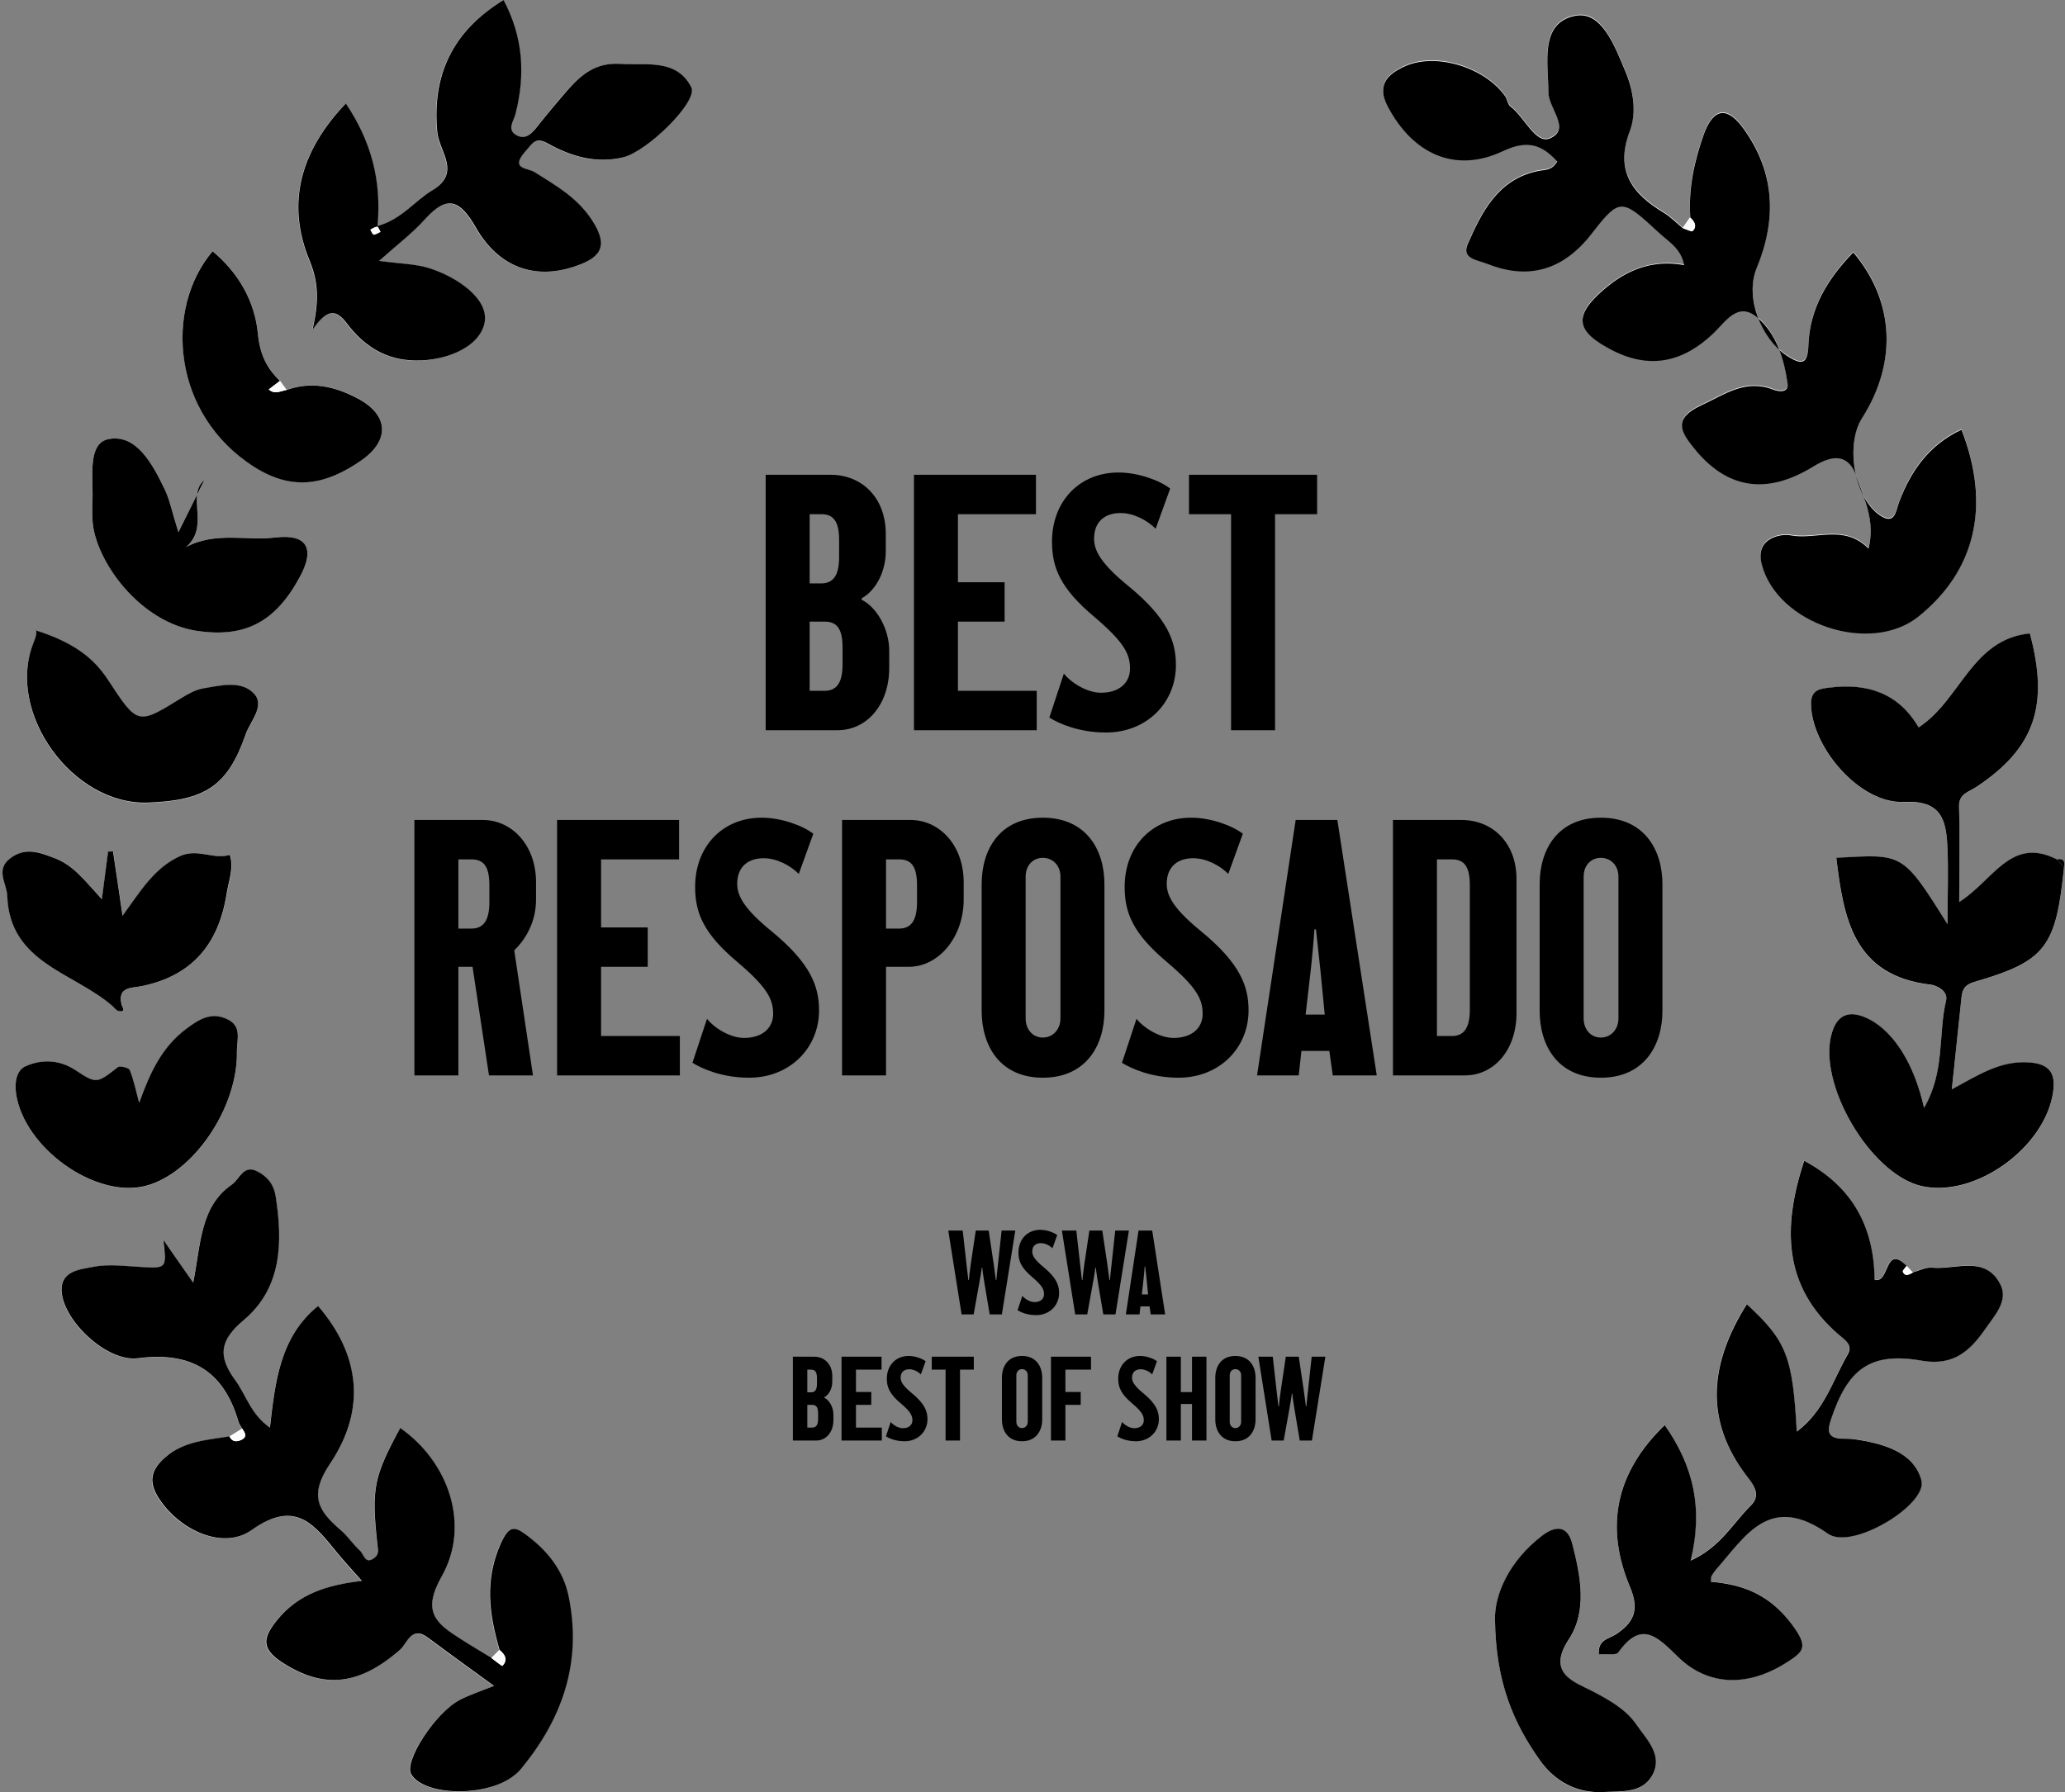 <?xml version="1.0" encoding="utf-8"?>
<svg xmlns="http://www.w3.org/2000/svg" width="311" height="270" viewBox="0 0 311 270" fill="none">
<rect x="0" y="0" width="311" height="270" fill="#808080" stroke="none"/>
<g clip-path="url(#clip0_4740_24742)">
<path d="M43.173 58.736C42.826 58.268 42.48 57.824 42.158 57.355C40.13 55.406 39.14 53.309 38.843 50.275C38.373 45.415 35.949 41.098 32.015 37.817C24.693 46.452 25.905 62.388 38.274 70.306C44.236 74.105 49.234 72.896 54.355 69.369C58.808 66.285 58.536 62.437 53.81 59.97C50.421 58.218 46.933 57.38 43.173 58.712V58.736Z" fill="#FCFCFC"/>
<path d="M310.85 130.621C311.048 129.684 310.726 129.289 309.737 129.462C302.81 125.959 300.188 132.718 295.067 135.9C295.067 130.67 295.141 126.082 295.042 121.518C294.992 119.569 296.477 119.347 297.639 118.583C306.422 112.736 308.624 106.347 305.704 95.443C296.922 96.282 295.24 105.484 288.956 109.603C285.938 104.447 281.213 102.893 275.547 103.609C274.212 103.781 272.752 103.855 272.752 106.026C272.752 112.564 280.075 121.124 286.754 120.828C292.345 120.556 293.087 123.492 293.285 127.488C293.459 131.016 293.31 134.543 293.31 139.255C286.482 128.327 286.606 128.672 276.562 129.24C277.626 138.342 279.085 147.001 290.787 148.358C291.504 148.432 293.459 149.221 293.087 150.775C291.875 155.857 292.964 161.457 289.772 166.909C288.239 160.199 285.22 155.537 281.658 153.637C278.961 152.182 276.834 152.478 275.894 155.611C273.643 163.159 281.683 176.875 289.327 178.676C297.367 180.575 308.055 172.903 309.217 164.467C309.613 161.63 308.599 160.298 305.655 160.076C301.276 159.755 297.837 162.024 293.953 164.121C294.399 159.755 294.844 155.709 295.265 151.688C295.314 151.269 295.339 150.874 295.388 150.455C295.512 149.197 295.784 148.407 297.367 147.939C308.104 144.781 309.638 142.709 310.85 130.646V130.621Z" fill="#FCFCFC"/>
<path d="M288.065 191.677C287.769 191.356 287.447 191.011 287.15 190.69C283.711 187.261 284.627 193.379 282.301 192.762C282.178 184.967 279.135 178.824 271.688 174.828C268.423 184.893 268.546 193.774 276.859 201.002C277.774 201.791 279.085 202.556 278.269 203.987C276.017 207.884 274.781 212.522 270.575 215.63C269.956 204.283 269.041 201.964 263.054 196.438C257.537 205.22 256.474 213.854 263.178 222.513C264.217 223.845 265.182 225.276 263.623 226.805C260.951 229.42 259.145 232.997 254.593 235.069C256.498 227.225 255.064 220.835 250.685 214.644C243.213 221.896 241.729 230.086 245.465 239.041C246.924 242.495 246.034 244.394 243.337 246.17C242.273 246.861 240.591 246.96 240.764 249.18C241.828 249.106 243.337 249.402 243.708 248.884C247.147 244.049 249.547 246.491 252.614 249.501C257.241 254.04 263.277 254.064 268.967 250.463C271.639 248.761 272.43 248.119 269.857 244.69C266.493 240.176 262.559 238.671 257.636 238.252C257.686 237.758 257.636 237.536 257.735 237.388C257.933 237.043 258.156 236.722 258.403 236.426C262.906 231.32 266.493 224.832 275.275 231.024C278.887 233.565 290.317 226.608 289.352 222.982C288.189 218.64 283.489 217.382 279.135 216.765C278.541 216.691 277.922 216.716 277.304 216.691C275.152 216.568 275.201 215.458 275.745 213.755C278.269 206.207 281.633 203.592 289.401 204.949C294.349 205.812 296.798 203.296 299.025 200.089C300.336 198.189 302.488 195.92 301.251 193.478C298.975 188.988 294.522 191.282 290.96 190.937C290.02 190.838 289.005 191.406 288.041 191.652L288.065 191.677Z" fill="#FCFCFC"/>
<path d="M73.999 249.772C72.416 248.81 70.833 247.872 69.299 246.886C65.737 244.567 63.461 242.84 66.479 237.536C70.907 229.741 67.493 220.169 60.245 215.137C56.261 222.513 55.89 224.116 56.806 232.652C56.905 233.515 57.078 234.107 56.385 234.674C55 235.809 54.777 234.156 54.208 233.638C53.144 232.676 52.353 231.418 51.264 230.505C47.801 227.595 46.49 225.3 49.706 220.49C55.297 212.152 54.035 203.913 47.875 196.759C42.16 201.421 41.418 208.156 40.626 215.087C37.707 213.089 37.039 210.154 35.382 207.909C32.784 204.381 33.032 201.964 36.643 198.929C42.432 194.045 42.581 187.187 41.492 180.23C41.195 178.405 40.231 177.246 38.721 176.481C36.594 175.395 36.074 177.665 34.887 178.479C30.112 181.809 30.236 187.409 29.073 193.256C27.144 190.493 25.931 188.717 24.571 186.792C25.066 191.109 25.066 191.06 21.28 190.887C18.856 190.764 16.357 190.394 14.057 190.863C12.102 191.257 9.109 191.405 9.257 194.514C9.48 199.003 16.085 205.22 20.712 204.628C28.702 203.592 33.675 206.453 35.877 214.15C35.975 214.545 36.248 214.865 36.446 215.235L34.516 216.42C31.151 216.962 27.688 217.086 24.868 219.528C22.864 221.279 22.221 222.981 23.655 225.374C26.575 230.308 33.378 233.688 37.856 230.505C44.56 225.769 47.331 229.79 50.794 234.008C51.809 235.267 52.922 236.451 54.456 238.177C49.186 238.77 44.857 240.151 41.69 244.073C39.662 246.565 39.068 248.242 42.358 250.389C48.518 254.434 53.886 254.015 60.145 248.588C61.283 247.601 61.852 244.813 64.425 246.738C67.567 249.106 70.759 251.375 74.346 253.99C72.119 254.878 70.585 255.372 69.175 256.112C65.464 258.085 60.764 265.387 61.877 267.287C63.807 270.592 73.208 270.765 77.29 267.558C77.611 267.311 77.958 267.065 78.205 266.744C84.612 259.121 87.606 250.512 85.602 240.546C84.786 236.525 82.287 233.515 79.071 231.147C77.389 229.913 76.572 229.889 75.385 232.504C72.886 238.029 73.628 243.185 75.187 248.563C74.791 248.958 74.395 249.377 73.999 249.772Z" fill="#FCFCFC"/>
<path d="M253.481 34.315C252.54 33.525 251.675 32.612 250.611 31.971C245.836 29.085 243.164 25.631 245.465 19.612C246.529 16.8 245.985 13.445 244.748 10.559C243.164 6.883 241.235 1.431 237.178 2.294C231.809 3.405 233.17 9.399 233.195 13.79C233.195 16.208 236.683 19.365 233.417 20.747C231.265 21.659 229.607 17.564 227.505 15.961C227.084 15.64 227.035 14.851 226.663 14.357C223.497 9.966 215.976 7.672 211.251 10.04C209.148 11.101 207.268 12.631 208.975 15.887C212.735 23.066 219.118 26.075 226.342 22.671C230.053 20.919 232.205 21.684 234.53 24.225C233.714 25.68 232.601 25.458 231.661 25.656C225.6 26.914 223.2 31.774 221.048 36.658C220.058 38.878 222.483 39.051 223.917 39.618C229.731 41.962 234.728 40.827 238.885 36.115C239.033 35.967 239.157 35.819 239.28 35.647C243.981 29.628 244.03 29.578 249.869 34.981C251.254 36.263 253.184 37.3 253.629 39.84C248.904 38.977 244.97 40.605 241.631 43.442C236.881 47.512 237.252 49.831 242.868 52.693C248.582 55.604 253.58 54.42 258.057 50.103C259.913 48.326 261.719 45.292 264.613 47.685C267.532 50.127 268.67 53.926 269.215 57.651C269.413 59.057 268.002 58.959 267.038 58.589C262.881 56.985 259.839 59.279 256.276 60.932C251.996 62.93 253.06 64.855 255.089 67.371C259.987 73.464 265.949 74.574 273.123 70.158C276.414 68.135 278.541 68.53 279.654 71.811C280.743 74.993 282.45 78.25 281.411 82.542C277.7 78.842 273.494 81.284 269.66 80.544C268.275 80.272 264.292 80.914 265.306 84.836C267.582 93.89 281.683 98.626 288.956 92.755C297.566 85.798 299.842 75.98 295.413 64.632C290.639 66.853 287.818 70.701 286.037 75.462C285.518 76.819 285.443 79.162 283.019 77.46C279.234 74.796 277.898 66.828 280.446 62.856C285.765 54.494 285.32 45.243 279.11 37.916C275.3 41.888 272.554 46.304 272.356 51.903C272.258 54.765 271.392 54.987 269.066 53.458C265.207 50.917 262.758 44.651 264.564 40.284C267.607 32.908 267.334 25.878 262.609 19.316C260.284 16.06 258.132 15.961 256.622 20.081C255.138 24.151 254.247 28.32 254.569 32.662C254.198 33.18 253.852 33.698 253.481 34.216V34.315Z" fill="#FCFCFC"/>
<path d="M57.077 39.297C59.773 36.855 62.074 35.128 63.954 33.056C67.418 29.208 69.273 30.268 71.673 34.388C75.111 40.333 80.529 42.109 86.368 40.21C90.128 38.976 91.81 37.373 89.114 33.204C86.862 29.75 83.671 27.974 80.455 25.951C79.416 25.285 76.695 25.557 79.045 22.868C80.257 21.486 80.603 20.598 82.533 21.684C85.997 23.608 89.757 24.693 93.789 23.731C97.376 22.892 105.145 15.319 104.056 13.173C101.854 8.831 97.401 9.843 93.319 9.645C89.658 9.448 87.555 11.175 85.502 13.518C83.869 15.344 82.311 17.243 80.801 19.167C79.985 20.203 79.02 21.116 77.734 20.401C76.225 19.562 77.313 18.255 77.585 17.194C79.094 11.273 78.723 5.6 75.779 0.024C68.085 4.785 64.993 11.323 65.809 19.957C66.082 22.818 69.471 26.05 65.092 28.665C62.42 30.268 60.515 33.031 56.804 34.067C57.472 27.111 55.79 21.215 52.03 15.615C45.35 22.621 42.951 30.441 46.587 39.322C47.874 42.455 48.072 45.316 47.008 49.707C49.309 46.426 50.595 46.624 52.228 48.795C54.504 51.804 57.497 53.95 61.48 54.271C66.428 54.666 71.945 52.618 72.885 48.844C73.8 45.168 68.877 41.789 64.622 40.432C62.544 39.766 60.243 39.766 57.027 39.322L57.077 39.297Z" fill="#FCFCFC"/>
<path d="M15.342 135.432C12.869 132.792 11.211 130.448 8.416 129.338C6.065 128.401 3.839 127.513 1.513 129.338C-0.688 131.065 1.043 133.063 1.118 134.938C1.464 145.151 11.162 146.508 16.951 151.54C17.247 151.812 17.544 152.231 17.891 152.305C19.152 152.552 18.41 151.639 18.336 151.318C17.693 148.605 19.87 148.851 21.329 148.555C28.974 147.001 32.957 142.166 34.144 134.691C34.466 132.718 35.282 130.818 34.639 128.771C32.165 129.585 29.79 127.71 27.069 128.993C23.259 130.769 21.255 134.124 18.484 137.948C17.891 133.976 17.47 131.115 17.049 128.253C16.802 128.253 16.555 128.253 16.307 128.278C16.035 130.424 15.738 132.545 15.367 135.432H15.342Z" fill="#FCFCFC"/>
<path d="M5.273 94.926C5.644 95.049 5.422 95.937 5.001 96.998C0.895 107.433 10.889 121.346 22.269 120.951C30.854 120.655 34.292 118.46 36.989 110.689C37.657 108.74 39.982 106.397 38.251 104.547C36.346 102.499 33.228 103.313 30.606 103.757C29.444 103.955 28.281 104.596 27.266 105.237C20.686 109.308 20.735 109.283 16.208 102.376C14.006 99.046 10.914 96.751 5.273 94.975V94.926Z" fill="#FCFCFC"/>
<path d="M20.957 166.145C20.512 164.492 20.141 162.79 19.547 161.211C19.424 160.866 18.088 160.545 17.741 160.792C14.624 163.209 14.575 163.357 11.408 161.26C8.934 159.607 6.287 159.558 3.863 160.644C2.502 161.236 2.156 163.061 2.428 164.837C3.665 172.953 14.352 180.601 21.897 178.676C29.047 176.851 35.85 166.909 35.677 158.399C35.652 156.697 36.518 154.6 34.193 153.539C31.793 152.453 29.962 153.588 28.132 154.945C24.347 157.757 22.541 161.754 20.957 166.169V166.145Z" fill="#FCFCFC"/>
<path d="M26.87 80.174C25.881 77.016 25.559 75.215 24.767 73.637C22.937 69.936 20.537 65.274 16.282 66.162C13.14 66.828 14.055 71.984 13.932 75.314C13.882 76.326 13.882 77.362 13.932 78.373C14.253 84.318 21.007 93.865 29.888 95.074C36.914 96.011 41.54 93.717 45.276 86.686C47.428 82.641 46.191 80.421 41.54 80.963C37.087 81.481 32.486 80.026 28.008 82.419C31.645 79.335 28.008 74.648 30.779 72.305C29.839 74.204 28.602 76.671 26.87 80.174Z" fill="#FCFCFC"/>
<path d="M225.155 244.049C225.304 253.423 227.975 259.615 231.934 265.214C234.16 268.372 237.45 270.222 241.483 269.975C244.08 269.827 247.198 270.197 248.756 267.607C250.587 264.548 248.064 262.18 246.505 259.886C244.872 257.493 242.448 256.136 239.825 254.779C237.228 253.423 232.849 252.165 236.263 246.984C239.108 242.692 238.044 237.487 236.807 232.627C236.016 229.494 233.962 230.037 232.206 231.393C227.332 235.168 225.031 240.25 225.155 244.073V244.049Z" fill="#FCFCFC"/>
<path d="M254.569 32.76C254.272 28.393 255.163 24.249 256.622 20.179C258.132 16.059 260.284 16.158 262.609 19.414C267.334 26 267.607 33.006 264.564 40.382C262.758 44.749 265.207 50.99 269.066 53.556C271.392 55.085 272.258 54.863 272.356 52.001C272.554 46.377 275.3 41.961 279.11 38.014C285.32 45.341 285.765 54.592 280.446 62.954C277.898 66.926 279.234 74.894 283.019 77.558C285.443 79.26 285.518 76.917 286.037 75.56C287.843 70.799 290.639 66.951 295.413 64.731C299.842 76.078 297.566 85.921 288.956 92.853C281.683 98.724 267.582 93.988 265.306 84.934C264.316 80.987 268.275 80.371 269.66 80.642C273.494 81.382 277.7 78.915 281.411 82.64C282.45 78.372 280.743 75.116 279.654 71.909C278.541 68.628 276.414 68.234 273.123 70.256C265.924 74.697 259.962 73.562 255.089 67.469C253.06 64.953 251.971 63.028 256.276 61.03C259.839 59.377 262.881 57.083 267.038 58.687C268.002 59.057 269.413 59.155 269.215 57.749C268.67 54 267.532 50.225 264.613 47.783C261.719 45.39 259.913 48.424 258.057 50.201C253.58 54.493 248.582 55.702 242.868 52.791C237.276 49.929 236.881 47.61 241.631 43.54C244.97 40.678 248.879 39.05 253.629 39.938C253.184 37.398 251.254 36.386 249.869 35.079C244.03 29.676 243.981 29.726 239.28 35.745C239.157 35.917 239.008 36.065 238.885 36.213C234.728 40.925 229.731 42.06 223.917 39.716C222.483 39.149 220.083 38.976 221.048 36.756C223.2 31.872 225.624 26.987 231.661 25.754C232.601 25.556 233.714 25.754 234.53 24.323C232.205 21.782 230.053 21.017 226.342 22.769C219.118 26.173 212.735 23.164 208.975 15.985C207.268 12.704 209.148 11.175 211.251 10.138C215.976 7.77 223.522 10.064 226.663 14.456C227.01 14.949 227.059 15.738 227.505 16.059C229.607 17.662 231.265 21.757 233.417 20.845C236.683 19.463 233.195 16.306 233.195 13.888C233.195 9.497 231.834 3.503 237.178 2.392C241.235 1.554 243.189 6.981 244.748 10.656C245.985 13.543 246.529 16.898 245.465 19.71C243.164 25.754 245.836 29.207 250.611 32.069C251.65 32.71 252.516 33.623 253.481 34.413C253.975 34.561 254.767 34.98 254.94 34.807C255.633 34.092 255.163 33.426 254.544 32.858L254.569 32.76Z" fill="black"/>
<path d="M36.469 215.211C36.271 214.841 35.999 214.52 35.9 214.126C33.673 206.454 28.726 203.567 20.735 204.604C16.109 205.196 9.503 198.954 9.281 194.489C9.132 191.381 12.126 191.233 14.08 190.838C16.406 190.37 18.904 190.74 21.304 190.863C25.089 191.06 25.089 191.085 24.594 186.768C25.955 188.717 27.167 190.493 29.097 193.231C30.259 187.385 30.136 181.76 34.91 178.455C36.098 177.64 36.617 175.371 38.745 176.456C40.254 177.221 41.219 178.381 41.516 180.206C42.604 187.187 42.456 194.045 36.667 198.905C33.055 201.939 32.808 204.332 35.405 207.884C37.063 210.129 37.755 213.065 40.65 215.063C41.441 208.106 42.184 201.372 47.898 196.734C54.058 203.888 55.32 212.103 49.729 220.466C46.513 225.251 47.849 227.545 51.288 230.481C52.376 231.394 53.168 232.652 54.232 233.614C54.801 234.132 54.998 235.785 56.409 234.65C57.101 234.083 56.928 233.515 56.829 232.627C55.914 224.092 56.31 222.488 60.268 215.112C67.516 220.145 70.93 229.716 66.502 237.512C63.484 242.84 65.735 244.567 69.322 246.861C70.881 247.873 72.464 248.785 74.023 249.747C74.592 250.167 75.606 250.981 75.68 250.932C76.546 250.019 76.076 249.229 75.235 248.539C73.677 243.185 72.934 238.03 75.433 232.479C76.62 229.864 77.437 229.889 79.119 231.122C82.36 233.491 84.834 236.5 85.65 240.521C87.679 250.487 84.661 259.097 78.253 266.72C77.981 267.04 77.659 267.287 77.338 267.534C73.256 270.741 63.855 270.568 61.925 267.262C60.812 265.363 65.513 258.036 69.224 256.087C70.634 255.347 72.167 254.854 74.394 253.966C70.807 251.351 67.615 249.057 64.474 246.713C61.925 244.789 61.332 247.601 60.194 248.563C53.935 254.015 48.566 254.41 42.406 250.364C39.141 248.218 39.734 246.54 41.738 244.049C44.905 240.127 49.234 238.745 54.504 238.153C52.97 236.426 51.881 235.242 50.842 233.984C47.379 229.766 44.583 225.745 37.904 230.481C33.426 233.663 26.648 230.284 23.704 225.35C22.294 222.957 22.912 221.255 24.916 219.503C27.736 217.061 31.2 216.938 34.564 216.371C34.96 217.209 35.653 217.234 36.345 216.889C37.335 216.42 36.865 215.778 36.469 215.186V215.211Z" fill="black"/>
<path d="M288.066 191.677C289.031 191.43 290.045 190.863 290.985 190.961C294.548 191.307 299.025 189.012 301.277 193.502C302.514 195.944 300.361 198.214 299.05 200.113C296.824 203.32 294.35 205.837 289.427 204.973C281.634 203.616 278.294 206.231 275.771 213.78C275.202 215.457 275.152 216.592 277.329 216.715C277.948 216.74 278.542 216.715 279.16 216.79C283.489 217.406 288.215 218.664 289.377 223.006C290.342 226.632 278.937 233.589 275.301 231.048C266.518 224.856 262.931 231.344 258.429 236.451C258.181 236.747 257.959 237.067 257.761 237.413C257.687 237.561 257.711 237.783 257.662 238.276C262.585 238.695 266.518 240.225 269.883 244.715C272.431 248.144 271.664 248.785 268.992 250.487C263.302 254.089 257.266 254.089 252.64 249.525C249.547 246.491 247.172 244.073 243.734 248.908C243.363 249.426 241.854 249.106 240.79 249.204C240.617 246.984 242.299 246.885 243.363 246.195C246.059 244.419 246.95 242.519 245.49 239.065C241.73 230.111 243.214 221.921 250.71 214.668C255.064 220.86 256.524 227.249 254.619 235.094C259.171 233.022 260.977 229.445 263.649 226.83C265.207 225.3 264.242 223.869 263.203 222.537C256.499 213.879 257.563 205.269 263.08 196.462C269.066 201.988 269.982 204.307 270.6 215.655C274.781 212.546 276.018 207.909 278.294 204.011C279.111 202.58 277.799 201.816 276.884 201.026C268.547 193.798 268.423 184.917 271.714 174.853C279.16 178.849 282.228 184.991 282.327 192.787C284.652 193.403 283.761 187.286 287.175 190.715C286.978 191.011 286.532 191.43 286.606 191.603C287.002 192.417 287.571 191.948 288.116 191.701L288.066 191.677Z" fill="black"/>
<path d="M310.85 130.621C309.638 142.684 308.104 144.781 297.367 147.914C295.784 148.383 295.512 149.172 295.388 150.43C295.339 150.85 295.314 151.244 295.265 151.664C294.844 155.709 294.423 159.73 293.953 164.097C297.862 162 301.276 159.706 305.655 160.051C308.599 160.273 309.613 161.605 309.217 164.442C308.055 172.879 297.367 180.551 289.327 178.651C281.683 176.851 273.618 163.159 275.894 155.586C276.834 152.453 278.961 152.182 281.658 153.613C285.22 155.537 288.263 160.175 289.772 166.884C292.964 161.408 291.875 155.808 293.087 150.751C293.459 149.197 291.504 148.408 290.787 148.334C279.11 146.977 277.65 138.318 276.562 129.215C286.581 128.672 286.482 128.302 293.31 139.231C293.31 134.519 293.459 130.991 293.285 127.464C293.087 123.467 292.345 120.532 286.754 120.803C280.099 121.124 272.777 112.539 272.752 106.002C272.752 103.831 274.212 103.757 275.547 103.584C281.188 102.869 285.938 104.398 288.956 109.579C295.265 105.484 296.922 96.282 305.704 95.419C308.624 106.298 306.447 112.712 297.639 118.558C296.501 119.323 294.992 119.545 295.042 121.494C295.166 126.082 295.067 130.671 295.067 135.876C300.163 132.694 302.81 125.934 309.737 129.437C310.108 129.832 310.479 130.202 310.85 130.597V130.621Z" fill="black"/>
<path d="M57.077 39.297C60.293 39.741 62.594 39.741 64.672 40.407C68.927 41.764 73.85 45.144 72.935 48.82C71.995 52.594 66.478 54.666 61.53 54.247C57.547 53.926 54.554 51.78 52.278 48.77C50.645 46.599 49.334 46.402 47.058 49.683C48.097 45.292 47.924 42.43 46.637 39.297C42.976 30.441 45.4 22.597 52.08 15.591C55.84 21.191 57.498 27.086 56.855 34.043C60.541 33.007 62.47 30.219 65.142 28.64C69.521 26.026 66.132 22.794 65.859 19.932C65.043 11.298 68.135 4.736 75.829 0C78.798 5.575 79.144 11.249 77.635 17.169C77.363 18.23 76.275 19.538 77.784 20.376C79.095 21.092 80.035 20.179 80.851 19.143C82.361 17.219 83.944 15.344 85.552 13.494C87.605 11.175 89.708 9.423 93.369 9.621C97.427 9.843 101.904 8.831 104.106 13.149C105.195 15.295 97.427 22.868 93.839 23.707C89.807 24.669 86.047 23.583 82.583 21.659C80.653 20.574 80.307 21.462 79.095 22.843C76.745 25.532 79.466 25.261 80.505 25.927C83.721 27.95 86.937 29.751 89.164 33.179C91.885 37.349 90.178 38.952 86.418 40.185C80.579 42.11 75.161 40.334 71.723 34.364C69.348 30.244 67.468 29.183 64.004 33.032C62.124 35.128 59.823 36.855 57.127 39.273L57.077 39.297ZM57.3 34.906C57.127 34.635 56.953 34.142 56.83 34.166C56.483 34.191 56.137 34.438 55.791 34.61C55.964 34.857 56.112 35.35 56.285 35.35C56.632 35.35 56.953 35.079 57.325 34.931L57.3 34.906Z" fill="black"/>
<path d="M15.342 135.432C15.713 132.545 16.01 130.424 16.282 128.278C16.529 128.278 16.777 128.278 17.024 128.253C17.445 131.115 17.89 133.976 18.459 137.948C21.23 134.124 23.234 130.769 27.043 128.993C29.765 127.71 32.14 129.56 34.614 128.771C35.257 130.818 34.416 132.718 34.119 134.691C32.931 142.166 28.973 147.001 21.304 148.555C19.869 148.851 17.667 148.605 18.311 151.318C18.385 151.639 19.127 152.552 17.865 152.305C17.519 152.231 17.222 151.812 16.925 151.54C11.136 146.483 1.438 145.126 1.092 134.938C1.018 133.063 -0.714 131.065 1.488 129.338C3.813 127.513 6.04 128.426 8.39 129.338C11.186 130.448 12.868 132.792 15.317 135.432H15.342Z" fill="black"/>
<path d="M5.273 94.925C10.914 96.701 14.006 98.996 16.208 102.326C20.735 109.233 20.686 109.258 27.266 105.188C28.305 104.546 29.443 103.905 30.606 103.707C33.228 103.263 36.346 102.449 38.251 104.497C39.982 106.347 37.657 108.691 36.989 110.639C34.292 118.41 30.878 120.606 22.269 120.902C10.914 121.296 0.919 107.383 5.001 96.948C5.422 95.912 5.644 95.024 5.273 94.876V94.925Z" fill="black"/>
<path d="M20.957 166.144C22.541 161.728 24.322 157.732 28.132 154.92C29.962 153.563 31.793 152.403 34.193 153.514C36.518 154.574 35.652 156.671 35.677 158.373C35.85 166.909 29.047 176.826 21.897 178.651C14.327 180.575 3.665 172.928 2.428 164.812C2.156 163.011 2.502 161.21 3.863 160.618C6.312 159.533 8.934 159.607 11.408 161.235C14.575 163.332 14.624 163.184 17.741 160.766C18.063 160.519 19.399 160.84 19.547 161.186C20.166 162.764 20.512 164.466 20.957 166.119V166.144Z" fill="black"/>
<path d="M26.87 80.174C28.602 76.671 29.839 74.204 30.779 72.305C28.008 74.623 31.669 79.31 28.008 82.419C32.486 80.026 37.112 81.506 41.54 80.963C46.191 80.421 47.428 82.616 45.276 86.686C41.54 93.742 36.914 96.036 29.888 95.074C20.982 93.865 14.253 84.318 13.932 78.373C13.882 77.362 13.882 76.326 13.932 75.314C14.055 71.984 13.14 66.828 16.282 66.162C20.537 65.274 22.961 69.936 24.767 73.637C25.559 75.215 25.881 77.041 26.87 80.174Z" fill="black"/>
<path d="M225.155 244.049C225.031 240.2 227.332 235.119 232.206 231.369C233.962 230.012 236.016 229.47 236.807 232.602C238.044 237.462 239.083 242.667 236.263 246.96C232.849 252.14 237.203 253.398 239.825 254.755C242.448 256.137 244.897 257.493 246.505 259.862C248.064 262.131 250.587 264.499 248.756 267.583C247.198 270.173 244.08 269.803 241.483 269.951C237.45 270.173 234.16 268.323 231.934 265.19C227.951 259.59 225.279 253.398 225.155 244.024V244.049Z" fill="black"/>
<path d="M43.174 58.736C46.934 57.404 50.423 58.218 53.812 59.994C58.537 62.461 58.809 66.31 54.356 69.393C49.235 72.921 44.238 74.13 38.276 70.331C25.881 62.437 24.694 46.501 32.017 37.842C35.95 41.123 38.375 45.415 38.845 50.3C39.142 53.334 40.131 55.431 42.16 57.38C41.591 57.799 41.047 58.243 40.477 58.662C41.343 59.476 42.283 58.909 43.174 58.736Z" fill="black"/>
<path d="M310.852 130.621C310.48 130.227 310.109 129.857 309.738 129.462C310.703 129.264 311.049 129.684 310.852 130.621Z" fill="black"/>
<path d="M254.57 32.76C255.188 33.327 255.633 34.018 254.965 34.709C254.792 34.881 254.001 34.462 253.506 34.314C253.877 33.796 254.223 33.278 254.594 32.76H254.57Z" fill="#FCFCFC"/>
<path d="M75.21 248.562C76.051 249.253 76.521 250.043 75.656 250.955C75.606 251.029 74.567 250.191 73.998 249.771C74.394 249.377 74.79 248.957 75.186 248.562H75.21Z" fill="#FCFCFC"/>
<path d="M36.469 215.211C36.865 215.803 37.335 216.444 36.346 216.913C35.628 217.234 34.96 217.234 34.565 216.395C35.208 216 35.851 215.606 36.469 215.211Z" fill="#FCFCFC"/>
<path d="M288.066 191.676C287.547 191.948 286.953 192.392 286.557 191.578C286.483 191.405 286.928 190.985 287.126 190.689C287.423 191.01 287.745 191.355 288.041 191.676H288.066Z" fill="#FCFCFC"/>
<path d="M57.299 34.906C56.953 35.079 56.607 35.326 56.26 35.326C56.112 35.326 55.939 34.857 55.766 34.586C56.112 34.413 56.458 34.166 56.805 34.142C56.928 34.142 57.126 34.61 57.275 34.882L57.299 34.906Z" fill="#FCFCFC"/>
<path d="M43.173 58.737C42.258 58.909 41.342 59.452 40.477 58.663C41.046 58.243 41.59 57.799 42.159 57.38C42.505 57.849 42.827 58.293 43.173 58.761V58.737Z" fill="#FCFCFC"/>
<path d="M115.316 110V71.523H125.108C129.716 71.523 133.403 74.864 133.403 80.451V83.043C133.403 86.038 131.963 88.918 129.774 90.128V90.358C131.963 91.395 133.921 94.678 133.921 98.019V100.611C133.921 106.198 130.523 110 126.145 110H115.316ZM124.187 93.642H121.94V104.067H124.187C125.915 104.067 126.894 102.973 126.894 100.093V97.558C126.894 94.678 126.03 93.642 124.187 93.642ZM123.668 77.456H121.94V87.882H123.899C125.511 87.766 126.375 86.672 126.375 83.907V81.373C126.375 78.493 125.511 77.456 123.668 77.456ZM137.647 110V71.523H156.022V77.456H144.271V87.709H151.299V93.642H144.271V104.067H156.137V110H137.647ZM166.559 110.346C162.527 110.346 159.531 109.021 158.034 108.099L160.223 101.475C161.49 103.03 163.851 104.355 165.81 104.355C168.632 104.355 170.187 102.8 170.187 100.726C170.187 98.538 169.323 96.752 164.773 92.893C159.704 88.63 158.437 85.52 158.437 81.603C158.437 75.498 162.584 71.178 168.459 71.178C171.455 71.178 174.68 72.387 176.235 73.597L174.047 79.645C172.837 78.435 170.821 77.283 168.747 77.283C166.443 77.283 164.773 78.55 164.773 81.142C164.773 83.043 165.925 85.002 170.015 88.342C175.89 93.181 177.099 96.637 177.099 100.208C177.099 105.853 172.722 110.346 166.559 110.346ZM179.069 77.456V71.523H198.365V77.456H192.029V110H185.405V77.456H179.069ZM73.645 162L71.168 145.642H69.037V162H62.413V123.523H72.723C77.101 123.523 80.73 127.325 80.73 132.912V135.504C80.73 138.614 79.405 141.264 77.447 143.165L80.269 162H73.645ZM70.995 129.456H69.037V139.882H70.995C72.723 139.882 73.703 138.787 73.703 135.907V133.373C73.703 130.493 72.839 129.456 70.995 129.456ZM83.9 162V123.523H102.275V129.456H90.525V139.709H97.552V145.642H90.525V156.067H102.39V162H83.9ZM112.812 162.346C108.78 162.346 105.784 161.021 104.287 160.099L106.476 153.475C107.743 155.03 110.104 156.355 112.063 156.355C114.885 156.355 116.44 154.8 116.44 152.726C116.44 150.538 115.576 148.752 111.026 144.893C105.957 140.63 104.69 137.52 104.69 133.603C104.69 127.498 108.837 123.178 114.712 123.178C117.708 123.178 120.933 124.387 122.488 125.597L120.3 131.645C119.09 130.435 117.074 129.283 115 129.283C112.696 129.283 111.026 130.55 111.026 133.142C111.026 135.043 112.178 137.002 116.268 140.342C122.143 145.181 123.352 148.637 123.352 152.208C123.352 157.853 118.975 162.346 112.812 162.346ZM136.842 145.642H133.443V162H126.819V123.523H137.13C141.507 123.523 145.136 127.325 145.136 132.912V135.504C145.136 141.091 141.45 145.642 136.842 145.642ZM135.402 129.456H133.443V139.882H135.402C137.13 139.882 138.109 138.787 138.109 135.907V133.373C138.109 130.493 137.245 129.456 135.402 129.456ZM147.843 152.266V133.2C147.843 127.843 150.666 123.178 157.059 123.178C163.453 123.178 166.333 127.843 166.333 133.2V152.266C166.333 157.622 163.453 162.346 157.059 162.346C150.666 162.346 147.843 157.622 147.843 152.266ZM157.059 129.226C155.504 129.226 154.467 130.435 154.467 132.048V153.418C154.467 155.03 155.504 156.298 157.059 156.298C158.614 156.298 159.709 155.03 159.709 153.418V132.048C159.709 130.435 158.614 129.226 157.059 129.226ZM177.499 162.346C173.467 162.346 170.472 161.021 168.974 160.099L171.163 153.475C172.43 155.03 174.792 156.355 176.75 156.355C179.573 156.355 181.128 154.8 181.128 152.726C181.128 150.538 180.264 148.752 175.714 144.893C170.645 140.63 169.378 137.52 169.378 133.603C169.378 127.498 173.525 123.178 179.4 123.178C182.395 123.178 185.621 124.387 187.176 125.597L184.987 131.645C183.778 130.435 181.762 129.283 179.688 129.283C177.384 129.283 175.714 130.55 175.714 133.142C175.714 135.043 176.866 137.002 180.955 140.342C186.83 145.181 188.04 148.637 188.04 152.208C188.04 157.853 183.662 162.346 177.499 162.346ZM201.414 123.523L207.347 162H200.723L200.204 158.314H196L195.596 162H189.318L195.136 123.523H201.414ZM197.382 146.333L196.633 152.842H199.513L198.88 146.333C198.649 144.317 198.304 141.091 198.188 139.997H197.958C197.9 141.091 197.612 144.374 197.382 146.333ZM209.788 162V123.523H220.098C224.706 123.523 228.393 126.864 228.393 132.451V152.611C228.393 158.198 224.994 162 220.617 162H209.788ZM216.412 129.456V156.067H218.658C220.386 156.067 221.366 154.973 221.366 152.093V133.373C221.366 130.493 220.502 129.456 218.658 129.456H216.412ZM231.881 152.266V133.2C231.881 127.843 234.703 123.178 241.097 123.178C247.49 123.178 250.37 127.843 250.37 133.2V152.266C250.37 157.622 247.49 162.346 241.097 162.346C234.703 162.346 231.881 157.622 231.881 152.266ZM241.097 129.226C239.542 129.226 238.505 130.435 238.505 132.048V153.418C238.505 155.03 239.542 156.298 241.097 156.298C242.652 156.298 243.746 155.03 243.746 153.418V132.048C243.746 130.435 242.652 129.226 241.097 129.226Z" fill="black"/>
<path d="M149.054 198L148.279 193.388C148.109 192.349 147.958 191.366 147.939 190.95H147.863C147.825 191.366 147.655 192.349 147.466 193.388L146.635 198H144.82L142.817 185.375H144.99L145.557 190.44C145.671 191.479 145.803 192.481 145.841 192.84H145.916C145.935 192.481 146.049 191.479 146.2 190.44L146.956 185.375H148.903L149.659 190.44C149.81 191.479 149.942 192.481 149.98 192.84H150.056C150.074 192.481 150.188 191.479 150.301 190.44L150.849 185.375H152.909L150.887 198H149.054ZM156.048 198.113C154.725 198.113 153.743 197.679 153.251 197.376L153.969 195.203C154.385 195.713 155.16 196.148 155.803 196.148C156.729 196.148 157.239 195.638 157.239 194.957C157.239 194.239 156.956 193.653 155.463 192.387C153.799 190.988 153.384 189.967 153.384 188.682C153.384 186.679 154.744 185.261 156.672 185.261C157.655 185.261 158.713 185.658 159.224 186.055L158.505 188.04C158.109 187.643 157.447 187.265 156.767 187.265C156.011 187.265 155.463 187.681 155.463 188.531C155.463 189.155 155.841 189.797 157.182 190.894C159.11 192.481 159.507 193.615 159.507 194.787C159.507 196.639 158.071 198.113 156.048 198.113ZM166.163 198L165.389 193.388C165.218 192.349 165.067 191.366 165.048 190.95H164.973C164.935 191.366 164.765 192.349 164.576 193.388L163.744 198H161.93L159.926 185.375H162.1L162.667 190.44C162.78 191.479 162.913 192.481 162.95 192.84H163.026C163.045 192.481 163.158 191.479 163.31 190.44L164.066 185.375H166.012L166.768 190.44C166.919 191.479 167.052 192.481 167.09 192.84H167.165C167.184 192.481 167.297 191.479 167.411 190.44L167.959 185.375H170.019L167.997 198H166.163ZM173.53 185.375L175.477 198H173.303L173.133 196.79H171.753L171.621 198H169.561L171.47 185.375H173.53ZM172.207 192.859L171.961 194.995H172.906L172.698 192.859C172.623 192.198 172.509 191.139 172.472 190.78H172.396C172.377 191.139 172.283 192.217 172.207 192.859ZM119.412 217V204.375H122.625C124.137 204.375 125.346 205.471 125.346 207.304V208.155C125.346 209.138 124.874 210.083 124.156 210.479V210.555C124.874 210.895 125.516 211.973 125.516 213.069V213.919C125.516 215.753 124.401 217 122.965 217H119.412ZM122.322 211.632H121.585V215.053H122.322C122.889 215.053 123.211 214.694 123.211 213.749V212.918C123.211 211.973 122.927 211.632 122.322 211.632ZM122.152 206.322H121.585V209.742H122.228C122.757 209.705 123.04 209.345 123.04 208.438V207.607C123.04 206.662 122.757 206.322 122.152 206.322ZM126.739 217V204.375H132.768V206.322H128.913V209.686H131.218V211.632H128.913V215.053H132.806V217H126.739ZM136.226 217.113C134.903 217.113 133.92 216.679 133.428 216.376L134.147 214.203C134.562 214.713 135.337 215.148 135.98 215.148C136.906 215.148 137.416 214.638 137.416 213.957C137.416 213.239 137.133 212.653 135.64 211.387C133.976 209.988 133.561 208.967 133.561 207.682C133.561 205.679 134.921 204.261 136.849 204.261C137.832 204.261 138.89 204.658 139.401 205.055L138.683 207.04C138.286 206.643 137.624 206.265 136.944 206.265C136.188 206.265 135.64 206.681 135.64 207.531C135.64 208.155 136.018 208.797 137.36 209.894C139.287 211.481 139.684 212.615 139.684 213.787C139.684 215.639 138.248 217.113 136.226 217.113ZM140.33 206.322V204.375H146.662V206.322H144.583V217H142.409V206.322H140.33ZM150.895 213.806V207.55C150.895 205.792 151.821 204.261 153.919 204.261C156.017 204.261 156.962 205.792 156.962 207.55V213.806C156.962 215.564 156.017 217.113 153.919 217.113C151.821 217.113 150.895 215.564 150.895 213.806ZM153.919 206.246C153.409 206.246 153.068 206.643 153.068 207.172V214.184C153.068 214.713 153.409 215.129 153.919 215.129C154.429 215.129 154.788 214.713 154.788 214.184V207.172C154.788 206.643 154.429 206.246 153.919 206.246ZM158.282 217V204.375H164.311V206.322H160.456V209.686H162.761V211.632H160.456V217H158.282ZM171.072 217.113C169.749 217.113 168.767 216.679 168.275 216.376L168.993 214.203C169.409 214.713 170.184 215.148 170.827 215.148C171.753 215.148 172.263 214.638 172.263 213.957C172.263 213.239 171.98 212.653 170.487 211.387C168.823 209.988 168.408 208.967 168.408 207.682C168.408 205.679 169.768 204.261 171.696 204.261C172.679 204.261 173.737 204.658 174.248 205.055L173.529 207.04C173.133 206.643 172.471 206.265 171.791 206.265C171.035 206.265 170.487 206.681 170.487 207.531C170.487 208.155 170.865 208.797 172.206 209.894C174.134 211.481 174.531 212.615 174.531 213.787C174.531 215.639 173.095 217.113 171.072 217.113ZM179.524 217V211.5H177.842V217H175.669V204.375H177.842V209.705H179.524V204.375H181.698V217H179.524ZM183.029 213.806V207.55C183.029 205.792 183.955 204.261 186.053 204.261C188.151 204.261 189.096 205.792 189.096 207.55V213.806C189.096 215.564 188.151 217.113 186.053 217.113C183.955 217.113 183.029 215.564 183.029 213.806ZM186.053 206.246C185.542 206.246 185.202 206.643 185.202 207.172V214.184C185.202 214.713 185.542 215.129 186.053 215.129C186.563 215.129 186.922 214.713 186.922 214.184V207.172C186.922 206.643 186.563 206.246 186.053 206.246ZM195.75 217L194.975 212.388C194.805 211.349 194.654 210.366 194.635 209.95H194.559C194.522 210.366 194.351 211.349 194.162 212.388L193.331 217H191.516L189.513 204.375H191.687L192.254 209.44C192.367 210.479 192.499 211.481 192.537 211.84H192.613C192.632 211.481 192.745 210.479 192.896 209.44L193.652 204.375H195.599L196.355 209.44C196.506 210.479 196.638 211.481 196.676 211.84H196.752C196.771 211.481 196.884 210.479 196.997 209.44L197.546 204.375H199.606L197.583 217H195.75Z" fill="black"/>
</g>
<defs>
<clipPath id="clip0_4740_24742">
<rect width="310.5" height="270" fill="white" transform="translate(0.4)"/>
</clipPath>
</defs>
</svg>